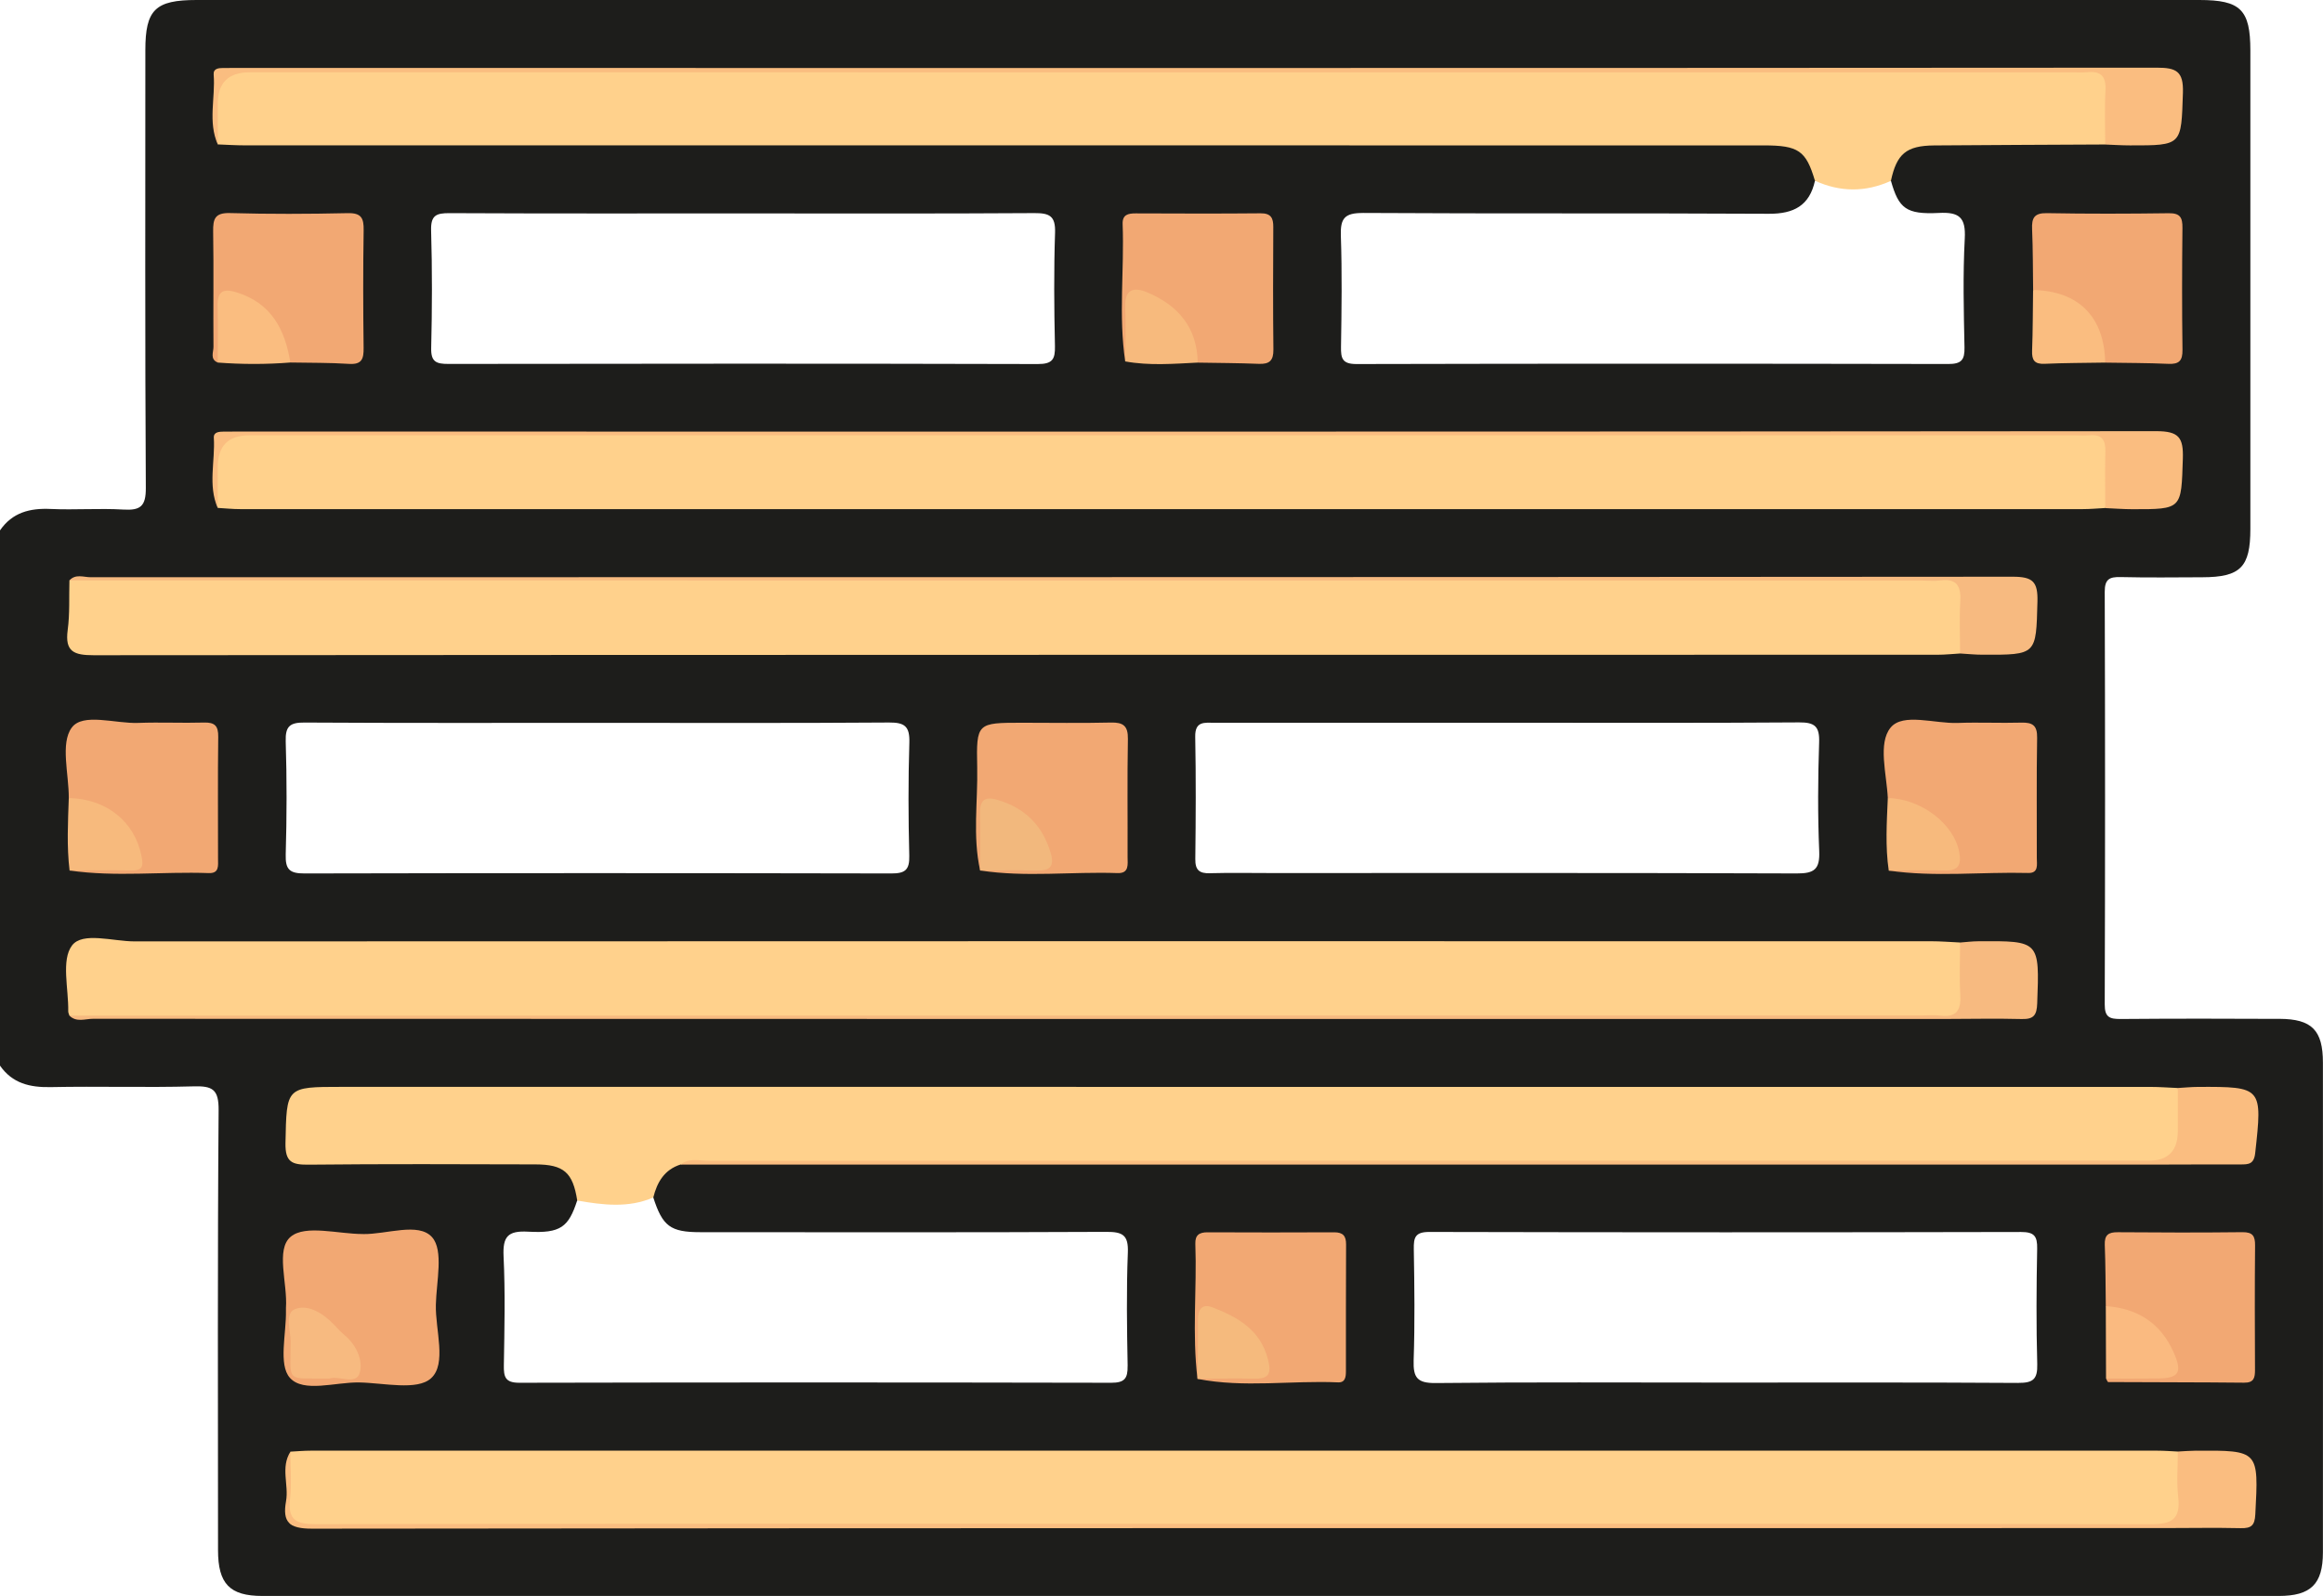 <svg xmlns="http://www.w3.org/2000/svg" xmlns:xlink="http://www.w3.org/1999/xlink" id="Calque_1" width="591.33" height="406.36" viewBox="0 0 591.33 406.36"><defs><style>.cls-1{fill:none;}.cls-2{clip-path:url(#clippath);}.cls-3{fill:#f7ba80;}.cls-4{fill:#f7ba7d;}.cls-5{fill:#fabd80;}.cls-6{fill:#faba80;}.cls-7{fill:#f5ba7d;}.cls-8{fill:#f2a873;}.cls-9{fill:#f2b87d;}.cls-10{fill:#ffd18c;}.cls-11{fill:#1d1d1b;}</style><clipPath id="clippath"><rect class="cls-1" y="0" width="591.33" height="406.36"></rect></clipPath></defs><g class="cls-2"><path class="cls-11" d="M513.79,352.11c-25.01-.16-50.02-.09-75.03-.09s-48.87-.14-73.3,.12c-4.7,.05-5.75-1.38-5.61-5.78,.32-9.42,.2-18.86,.04-28.28-.05-2.98,.32-4.41,3.93-4.41,50.21,.12,100.43,.12,150.64,.01,3.34,0,4.17,1.03,4.11,4.23-.19,9.81-.25,19.62,.02,29.43,.1,3.83-1.06,4.78-4.81,4.76m-205.78-129.76c-2.69,.07-3.76-.79-3.73-3.61,.12-10.38,.18-20.76-.02-31.14-.08-4.04,2.38-3.57,4.89-3.57,25,.01,49.99,0,74.98,0s49.21,.09,73.82-.09c4-.03,5.27,1,5.13,5.1-.31,9.22-.37,18.46,.02,27.68,.19,4.62-1.24,5.7-5.73,5.68-44.6-.17-89.2-.1-133.79-.1-5.19,0-10.39-.1-15.57,.04m-20.96,125.46c.06,3.19-.79,4.29-4.17,4.28-50.22-.1-100.44-.11-150.66,0-3.61,.01-4-1.49-3.95-4.45,.15-9.23,.37-18.48-.07-27.7-.24-5.04,1.04-6.61,6.23-6.32,8.32,.47,10.31-1.18,12.51-7.95,6.39-1.69,12.91-.4,19.36-.79,2.37,7.36,4.34,8.87,12,8.87,34.44,.02,68.88,.08,103.32-.08,4.15-.02,5.67,.78,5.49,5.28-.38,9.61-.23,19.24-.05,28.86M72.73,217.58c.28-9.6,.3-19.22,0-28.83-.12-3.87,1.1-4.81,4.82-4.78,24.99,.15,49.98,.08,74.97,.08s49.21,.09,73.81-.09c4-.03,5.27,1.02,5.15,5.11-.3,9.6-.26,19.22-.02,28.83,.09,3.63-1.09,4.5-4.58,4.49-49.79-.1-99.58-.11-149.36,0-3.76,.01-4.9-.97-4.79-4.81M114.39,54.27c25.01,.12,50.02,.07,75.04,.07s49.26,.08,73.88-.08c3.85-.02,5.4,.73,5.26,4.97-.32,9.61-.24,19.24-.03,28.86,.08,3.38-.63,4.61-4.36,4.6-50.02-.13-100.05-.11-150.07-.03-3.06,0-4.43-.52-4.35-4.03,.24-10,.27-20.01-.02-30.01-.1-3.81,1.33-4.36,4.66-4.35m232.56-.05c34.44,.21,68.88,.02,103.32,.21,6.35,.03,10.35-2.09,11.73-8.42,6.44,.01,12.89,.03,19.34,.04,1.98,7,3.85,8.59,12.18,8.17,5.2-.27,6.9,1.12,6.61,6.52-.49,9.21-.26,18.47-.07,27.7,.07,3.19-.77,4.24-4.12,4.24-50.22-.1-100.44-.11-150.66,.01-3.61,0-3.98-1.44-3.93-4.41,.15-9.43,.28-18.86-.04-28.28-.15-4.44,.98-5.79,5.64-5.77m233.33,205.19c-13.47-.07-26.95-.08-40.42,.03-2.77,.02-4.12-.38-4.1-3.69,.11-35.03,.11-70.06,0-105.08-.01-3.23,1.21-3.82,4.05-3.75,6.93,.17,13.86,.07,20.79,.05,9.72-.03,12.23-2.56,12.23-12.31,0-40.61,0-81.22,0-121.83C572.83,2.46,570.35,0,559.85,0c-169.94,0-339.88,0-509.83,0-10.51,0-13.02,2.47-13.02,12.79,0,37.15-.1,74.29,.12,111.44,.03,4.7-1.39,5.77-5.73,5.51-6.14-.36-12.32,.13-18.47-.15-5.3-.25-9.77,.88-12.92,5.45v136.28c3.16,4.54,7.61,5.57,12.91,5.47,12.12-.25,24.26,.15,36.37-.19,4.79-.13,6.42,.73,6.37,6.08-.29,37.34-.16,74.67-.15,112.01,0,8.55,2.96,11.66,11.28,11.66,171.1,.02,342.2,.02,513.3,0,8.17,0,11.22-3.04,11.23-11.08,.03-41.57,.02-83.14,0-124.71,0-8.25-2.81-11.11-11.04-11.15"></path><path class="cls-10" d="M173.27,296.49c-4.13,1.3-5.99,4.48-6.97,8.4-6.35,2.76-12.85,1.91-19.36,.79-1.12-7.14-3.38-9.19-10.65-9.21-19.24-.05-38.47-.13-57.71,.07-4.21,.04-6.01-.6-5.91-5.52,.3-14.29,.05-14.29,14.31-14.29,153.5,0,307,0,460.49,.01,2.3,0,4.6,.19,6.89,.28,3.1,5.21,1.91,10.79,1.27,16.28-.24,1.98-1.67,2.89-3.71,2.84-1.73-.04-3.46,0-5.2,0-122.2,0-244.39,0-366.59,.02-2.29,0-4.61-.34-6.88,.33"></path><path class="cls-10" d="M462,46.01c-2.27-7.66-4.18-8.99-13.02-8.99-128.88,0-257.76,0-386.64-.01-2.3,0-4.6-.15-6.91-.24-1.21-5.32-.24-10.71-.55-16.06-.14-2.35,1.15-2.99,3.23-2.89,1.53,.07,3.08,.01,4.61,.01h465.41c9.35,0,9.67,.26,9.62,9.58-.02,3.21,.56,6.61-1.86,9.38-14.53,.08-29.05,.12-43.58,.24-7.06,.07-9.5,2.15-10.97,9.02-6.46,2.93-12.91,2.9-19.35-.04"></path><path class="cls-10" d="M17.67,258.6c-.1-.37-.31-.74-.3-1.11,.11-5.74-1.84-13.05,.97-16.77,2.67-3.53,10.41-1.03,15.9-1.03,152.42-.06,304.83-.05,457.24-.04,2.49,0,4.98,.21,7.47,.32,3.09,5.21,1.9,10.79,1.28,16.29-.22,1.95-1.59,2.95-3.66,2.9-1.54-.03-3.08,0-4.62,0-156.02,0-312.04,0-468.06-.03-2.07,0-4.24,.55-6.23-.55"></path><path class="cls-10" d="M498.95,166.39c-1.91,.11-3.83,.32-5.74,.32-156.45,.02-312.91,0-469.36,.12-4.99,0-7.37-.87-6.62-6.42,.56-4.16,.32-8.43,.44-12.64,1.99-1.1,4.15-.55,6.23-.55,156.02-.03,312.04-.03,468.06-.03,8.39,0,8.8,.34,8.82,8.64,.01,3.6,.66,7.37-1.83,10.57"></path><path class="cls-10" d="M73.91,369.61c1.72-.09,3.44-.25,5.17-.25,156.7-.01,313.41-.01,470.12,0,1.72,0,3.45,.14,5.17,.22,3.14,5.2,1.93,10.76,1.24,16.24-.21,1.67-1.38,2.67-3.22,2.69-1.73,.02-3.46,.02-5.2,.02-155.52,0-311.03,0-466.54,0-8.34,0-7.3,.9-7.24-7.48,.02-3.81-.71-7.68,.51-11.44"></path><path class="cls-10" d="M535.9,129.35c-1.91,.1-3.83,.28-5.74,.28-156.33,.02-312.68,.02-469.01,0-1.91,0-3.83-.2-5.73-.31-1.18-5.32-.23-10.71-.55-16.05-.13-2.21,.84-3.18,3.06-3.06,1.34,.08,2.7,.01,4.04,.01h466.88c8.54,0,8.9,.31,8.89,9.14,0,3.41,.58,6.99-1.85,9.98"></path><path class="cls-8" d="M249.49,221.6c-1.93-8.69-.56-17.48-.74-26.22-.24-11.36-.06-11.36,11.48-11.36,7.5,0,15.01,.13,22.51-.05,3.18-.08,4.43,.83,4.37,4.2-.18,10-.04,20-.08,30.01,0,1.84,.48,4.22-2.54,4.12-11.65-.41-23.33,1.11-34.96-.66,3.6-2.63,7.75-1.17,11.65-1.52,4.57-.4,5.45-1.64,3.49-5.73-1.78-3.73-4.64-6.48-8.44-8.17-3.22-1.42-4.99-.71-5.23,3.17-.25,4.09,1.17,8.42-1.5,12.22"></path><path class="cls-8" d="M304.84,351.1c-1.42-11.44-.14-22.92-.56-34.38-.08-2.27,1-2.97,3.13-2.96,10.74,.05,21.49,.05,32.23,0,2.23,0,3.03,.93,3.01,3.11-.06,10.74-.03,21.49-.04,32.23,0,1.39-.12,2.95-1.98,2.87-11.93-.53-23.92,1.44-35.8-.89,3.56-2.76,7.73-1.25,11.62-1.59,4.76-.41,5.61-1.81,3.46-6.17-.95-1.92-2.27-3.57-4.02-4.76-2.47-1.69-5.13-4.59-8.09-3.09-2.54,1.28-1.1,4.88-1.35,7.46-.27,2.78,.62,5.79-1.62,8.18"></path><path class="cls-8" d="M286.43,92.02c-1.74-11.63-.21-23.31-.66-34.96-.09-2.42,1.39-2.74,3.36-2.73,10.59,.04,21.17,.08,31.76-.02,2.65-.02,3.25,1.2,3.23,3.51-.05,10.4-.09,20.79,.03,31.18,.03,2.78-.97,3.75-3.69,3.64-5.18-.21-10.37-.22-15.56-.31-2.09-2.19-2.05-5.32-3.45-7.83-1.44-2.56-3.41-4.64-5.78-6.31-1.86-1.32-3.95-3.11-6.26-1.92-2.21,1.13-1.25,3.76-1.47,5.79-.36,3.35,.95,6.95-1.51,9.98"></path><path class="cls-8" d="M480.55,203.19c-.3-6.14-2.56-13.94,.71-17.93,3.14-3.84,11.21-.97,17.1-1.19,5.38-.2,10.78,.07,16.16-.08,2.88-.08,4.1,.71,4.04,3.87-.18,10.2-.05,20.4-.08,30.6,0,1.63,.52,3.87-2.16,3.81-11.84-.31-23.72,1.1-35.54-.61,3.42-2.61,7.4-1.22,11.12-1.48,5.28-.37,6.32-2.29,3.5-6.87-3.44-5.6-9.22-7.75-14.87-10.11"></path><path class="cls-8" d="M17.51,203.19c.03-6.13-2.19-13.9,.74-17.91,2.83-3.88,11.1-.99,16.97-1.22,5.56-.21,11.14,.07,16.7-.09,2.74-.08,3.67,.84,3.63,3.62-.13,10.36-.04,20.73-.05,31.09,0,1.69,.36,3.72-2.36,3.62-11.8-.43-23.65,1.04-35.43-.66,3.6-2.66,7.73-1.19,11.62-1.45,5.28-.35,6.01-1.47,3.62-6.24-2.18-4.36-5.8-6.93-10.25-8.57-1.76-.65-3.78-.71-5.19-2.2"></path><path class="cls-8" d="M92.38,314.21c6.06,.1,14.15-3.08,17.6,.79,3,3.37,1.1,11.31,.97,17.21-.15,6.45,2.82,15.06-1.23,18.72-3.54,3.21-12.02,1.17-18.31,1.06-6.07-.1-14.16,2.69-17.61-1.17-3-3.36-.88-11.3-1.01-17.22,0-.19,0-.38,0-.58,.45-6.26-2.71-14.9,1.23-18.15,3.75-3.1,12.05-.67,18.35-.67"></path><path class="cls-8" d="M55.43,92.31c-2.04-.85-1.08-2.65-1.09-3.99-.08-9.79,.08-19.58-.08-29.36-.05-3.26,.46-4.82,4.31-4.71,9.97,.28,19.96,.24,29.94,.02,3.49-.08,4.11,1.28,4.06,4.36-.16,9.98-.13,19.96-.01,29.94,.03,2.77-.41,4.29-3.7,4.08-4.97-.32-9.96-.26-14.94-.35-1.92-1.53-2.47-3.79-3.21-5.96-1.49-4.44-4.55-7.44-8.7-9.43-3.36-1.62-4.89-.71-5.1,3.15-.21,4.1,1.22,8.45-1.48,12.26"></path><path class="cls-8" d="M536.04,332.55c-.07-5.18-.05-10.37-.26-15.55-.1-2.55,.89-3.29,3.34-3.26,10.57,.09,21.14,.11,31.71-.01,2.6-.03,3.23,.97,3.21,3.38-.1,10.57-.07,21.14-.02,31.71,0,1.98-.27,3.26-2.77,3.23-11.52-.12-23.06-.09-34.58-.16-.19,0-.38-.58-.56-.88,3.42-2.6,7.39-1.24,11.12-1.48,5.43-.35,6.43-2.03,3.5-6.72-2.18-3.47-5-6.3-9.1-7.51-2.02-.6-4.1-1.06-5.58-2.75"></path><path class="cls-8" d="M517.54,73.84c-.07-5.17-.04-10.34-.26-15.5-.12-2.81,.52-4.12,3.74-4.07,10.35,.19,20.7,.16,31.05,.02,2.9-.04,3.51,1.11,3.48,3.72-.11,10.35-.13,20.7,.01,31.05,.04,2.76-.84,3.71-3.6,3.58-5.35-.24-10.71-.22-16.07-.31-.84-.83-1.27-1.87-1.5-3.01-1.55-7.71-6.15-12.37-13.85-13.98-1.13-.23-2.18-.65-3-1.5"></path><path class="cls-5" d="M535.9,129.35c0-4.81-.1-9.62,.03-14.42,.08-2.9-.9-4.37-3.97-4.1-1.34,.12-2.69,.01-4.04,.01H63.43q-8,0-8,8.11c0,3.46-.01,6.92-.01,10.39-2.53-5.83-.62-11.91-.99-17.87-.09-1.52,1.38-1.56,2.55-1.58,1.34-.02,2.69-.01,4.04-.01,162.62,.01,325.24,.06,487.86-.1,5.78,0,6.94,1.63,6.77,7.02-.41,12.85-.13,12.87-12.85,12.85-2.3,0-4.6-.19-6.89-.28"></path><path class="cls-5" d="M535.89,36.79c0-4.62-.18-9.25,.07-13.85,.19-3.61-1.29-4.92-4.72-4.55-1.15,.12-2.31,.02-3.46,.02H63.58q-8.14,0-8.14,7.98c0,3.46,0,6.93,0,10.39-2.56-5.79-.58-11.86-1.05-17.79-.12-1.55,1.22-1.67,2.42-1.68,1.35,0,2.69-.01,4.04-.01,162.71,.01,325.42,.05,488.13-.07,5.01,0,6.87,.9,6.69,6.42-.44,13.37-.13,13.39-13.44,13.37-2.1,0-4.21-.14-6.32-.22"></path><path class="cls-5" d="M73.91,369.61c0,4.04,.36,8.12-.08,12.12-.58,5.29,1.58,6.35,6.52,6.34,76.59-.15,153.18-.1,229.78-.1s158.19-.05,237.28,.12c5.47,.02,7.71-1.29,7.06-6.97-.44-3.8-.09-7.69-.09-11.54,1.53-.08,3.06-.21,4.6-.22,16.07-.08,15.98-.07,15.12,16.22-.15,2.81-1,3.57-3.69,3.51-6.53-.15-13.08-.02-19.61-.02-157.13,0-314.25-.03-471.38,.15-5.78,.01-7.57-1.63-6.61-6.99,.75-4.18-1.45-8.61,1.13-12.62"></path><path class="cls-3" d="M498.95,166.39c0-4.43-.21-8.86,.05-13.27,.22-3.86-.87-5.89-5.1-5.33-1.51,.19-3.07,.03-4.61,.03-157.21-.02-314.42-.03-471.62-.04,1.57-1.73,3.62-.81,5.4-.81,163.09-.03,326.18,.01,489.28-.13,5.15,0,6.42,1.29,6.29,6.35-.36,13.54-.11,13.56-13.95,13.51-1.91,0-3.82-.2-5.73-.31"></path><path class="cls-3" d="M17.67,258.6c157.21-.02,314.41-.03,471.62-.05,1.54,0,3.1-.16,4.61,.03,4.23,.55,5.32-1.47,5.1-5.33-.26-4.41-.05-8.85-.05-13.27,1.52-.11,3.05-.31,4.58-.32,15.72-.12,15.64-.11,15.05,15.83-.11,2.96-.87,4.05-3.92,3.97-6.72-.18-13.46-.01-20.19-.01-156.94,0-313.88,0-470.81-.05-1.97,0-4.2,.97-5.98-.8"></path><path class="cls-5" d="M173.27,296.49c2.22-1.76,4.83-.92,7.24-.92,122.15-.04,244.31-.04,366.46-.04q7.39,0,7.4-7.54c0-3.66,0-7.31,0-10.97,1.72-.1,3.44-.27,5.16-.28,16.35-.07,16.4,.09,14.54,16.85-.31,2.84-1.69,2.9-3.76,2.89-6.15-.03-12.31,.03-18.47,.03-126.19,0-252.39,0-378.59,0"></path><path class="cls-4" d="M17.51,203.19c9.65,.2,16.74,6.03,18.5,14.71,.58,2.83,.21,3.81-2.79,3.73-5.17-.14-10.34,0-15.51,.01-.74-6.14-.41-12.3-.2-18.46"></path><path class="cls-5" d="M517.54,73.84c11.57,.22,18.13,6.83,18.35,18.48-5.14,.09-10.29,.08-15.43,.31-2.6,.12-3.27-.97-3.18-3.36,.19-5.14,.18-10.29,.25-15.44"></path><path class="cls-4" d="M480.55,203.19c8.43,.16,16.81,6.52,18.18,13.76,.56,2.95,.01,4.81-3.62,4.69-4.77-.15-9.55,0-14.32,.02-.91-6.14-.5-12.3-.24-18.46"></path><path class="cls-4" d="M286.43,92.02c.02-4.58,.2-9.16,0-13.73-.2-4.66,2.13-5.34,5.69-3.82,7.83,3.33,12.62,8.97,12.77,17.85-6.16,.31-12.33,.82-18.47-.3"></path><path class="cls-6" d="M536.04,332.55c8.09,.56,14,4.33,17.3,11.84,2.24,5.07,1.32,6.53-4.1,6.59-4.38,.05-8.76,.02-13.14,.02-.02-6.15-.04-12.3-.06-18.46"></path><path class="cls-5" d="M55.43,92.31c0-4.76,.1-9.53-.03-14.29-.1-3.71,1.21-4.71,4.84-3.58,8.86,2.76,12.31,9.46,13.67,17.86-6.16,.49-12.33,.48-18.48,.01"></path><path class="cls-9" d="M249.49,221.6c0-4.79,.09-9.58-.02-14.37-.07-3.3,.99-4.6,4.46-3.57,7.01,2.08,11.45,6.52,13.53,13.52,1.03,3.47-.26,4.54-3.56,4.47-4.79-.1-9.58-.02-14.37-.01l-.04-.03Z"></path><path class="cls-7" d="M304.84,351.1c.04-4.99,.14-9.98,.1-14.98-.02-2.71,1.01-4.3,3.77-3.23,6.39,2.49,12.11,5.68,14.05,13.19,.93,3.6,.32,5.04-3.52,4.95-4.8-.12-9.61,.01-14.41,.03v.03"></path><path class="cls-3" d="M83.84,351c-11.26-.15-9.89,1.36-9.85-9.4,.01-2.88-1.68-7.34,1.27-8.35,3.46-1.18,7.24,1.32,9.97,4.24,.78,.83,1.56,1.69,2.44,2.42,3.07,2.53,4.8,6.52,3.9,9.62-.95,3.3-5.4,.61-7.73,1.47"></path></g></svg>